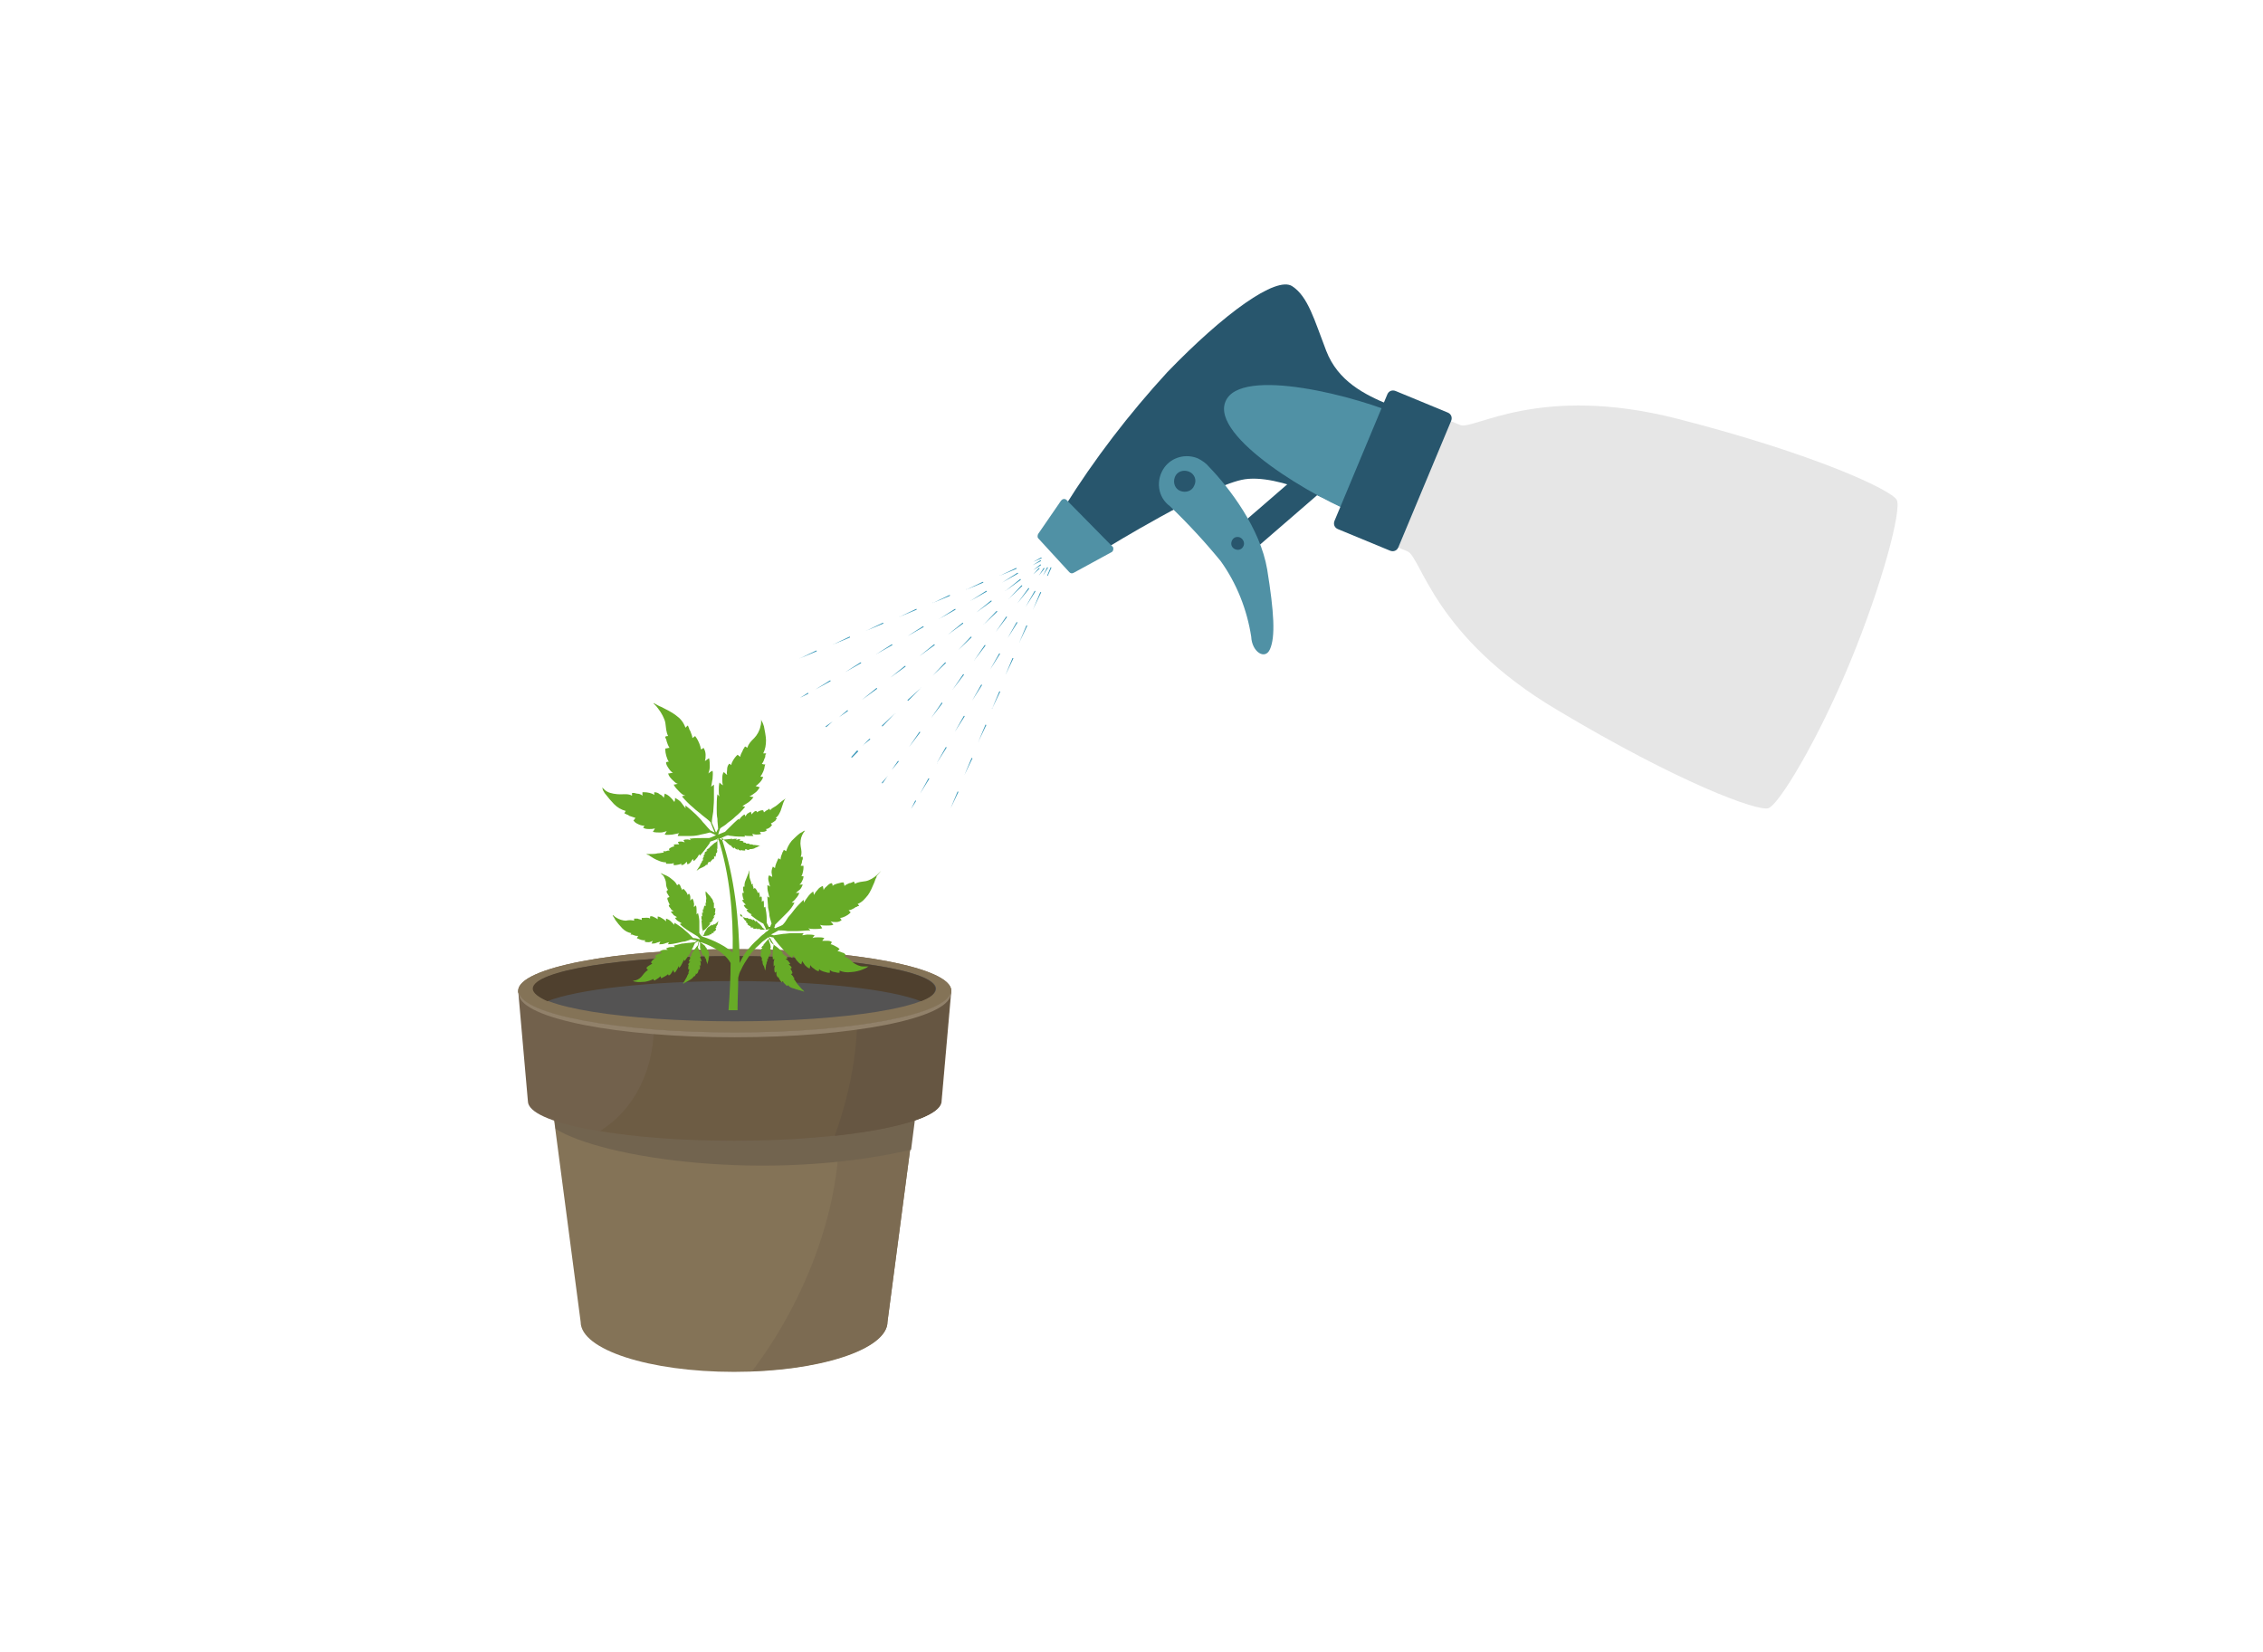 <?xml version="1.0" encoding="utf-8"?>
<!-- Generator: Adobe Illustrator 26.3.1, SVG Export Plug-In . SVG Version: 6.00 Build 0)  -->
<svg version="1.1" id="Laag_1" xmlns="http://www.w3.org/2000/svg" xmlns:xlink="http://www.w3.org/1999/xlink" x="0px" y="0px"
	 viewBox="0 0 326 238" style="enable-background:new 0 0 326 238;" xml:space="preserve">
<style type="text/css">
	.st0{fill:#E4CCCC;fill-opacity:0;}
	.st1{fill:#28566D;}
	.st2{fill:#E6E6E6;}
	.st3{fill:#5091A5;}
	.st4{fill:#C8E080;}
	.st5{fill:#3495B7;}
	.st6{fill:#847357;}
	.st7{fill:#7C6B52;}
	.st8{fill:#72644F;}
	.st9{fill:#72614C;}
	.st10{fill:#6D5C44;}
	.st11{fill:#665642;}
	.st12{fill:#545353;}
	.st13{fill:#4F402E;}
	.st14{fill:#91816A;}
	.st15{fill:#67AB27;}
</style>
<g id="Illustration_WATER_NUTRIENTS" transform="translate(68.647 40.927)">
	<rect id="Rectangle_3010" x="-68.6" y="-40.9" class="st0" width="326" height="238"/>
	<g id="Group_64826">
		<g>
			<g id="Group_64825">
				
					<rect id="Rectangle_3212" x="108.2" y="31" transform="matrix(0.756 -0.654 0.654 0.756 6.458 83.317)" class="st1" width="13.6" height="4"/>
				<path id="Path_58362" class="st1" d="M131.5,17.4c-3.6-1.5-7.4-3.4-9.1-7.8s-2.6-7.8-4.9-9.3s-9.8,3.9-18,12.4
					C94,18.7,89,25.2,84.7,32.1l6.1,5.9c0,0,14-8.6,19.4-9.8s15,4.2,15,4.2L131.5,17.4z"/>
				<path id="Path_58363" class="st2" d="M155.6,61.3c-17.7-10.5-19.5-22-21.5-22.8l-4.3-1.8l7.6-18.2l4.3,1.8
					c1.9,0.8,11.4-6,31.3-0.9s30.9,10.3,31.6,11.7s-2,11.9-6.7,23.3S187.6,75,186.1,75.5S173.3,71.9,155.6,61.3"/>
				<path id="Path_58364" class="st3" d="M107.9,16.9c2.1-5.1,19-0.8,25.8,2.3l-6,14.3C120.7,30.9,105.7,22,107.9,16.9"/>
				<path id="Path_58365" class="st1" d="M132.8,37.9l7.6-18.2c0.2-0.5,0-1-0.5-1.2l-7.5-3.1c-0.5-0.2-1,0-1.2,0.5l-7.6,18.2
					c-0.2,0.5,0,1,0.5,1.2l7.5,3.1C132.1,38.6,132.6,38.4,132.8,37.9"/>
				<path id="Path_58366" class="st3" d="M91.7,37.9L85,31.1c-0.2-0.2-0.5-0.2-0.7,0c0,0,0,0-0.1,0.1L80.9,36
					c-0.1,0.2-0.1,0.5,0,0.6l4.5,4.9c0.2,0.2,0.4,0.2,0.6,0.1l5.5-3C91.7,38.5,91.8,38.2,91.7,37.9C91.8,37.9,91.7,37.9,91.7,37.9"
					/>
				<path id="Path_58367" class="st3" d="M111.6,50.8c-0.6-3.9-2.1-7.7-4.4-10.9c-2.3-2.8-4.7-5.4-7.3-7.9c-1.8-1.3-2.1-3.8-0.8-5.6
					c1.1-1.5,3.1-2,4.8-1.3c0.6,0.3,1.2,0.7,1.6,1.2c3,3.1,7.4,8.9,8.4,14.8c1,6.2,1.2,9.7,0.4,11.5C113.6,54.2,111.7,53,111.6,50.8
					"/>
				<path id="Path_58368" class="st1" d="M102.6,27c-0.8-0.3-1.7,0-2,0.8s0,1.7,0.8,2s1.7,0,2-0.8C103.8,28.2,103.4,27.3,102.6,27"
					/>
				<path id="Path_58369" class="st1" d="M110,36.5c-0.5-0.2-1,0-1.2,0.5s0,1,0.5,1.2s1,0,1.2-0.5S110.4,36.7,110,36.5L110,36.5"/>
				<path id="Path_58370" class="st4" d="M136,19.2L136,19.2L136,19.2"/>
				<path id="Path_58371" class="st5" d="M80.2,41.8C80.2,41.8,80.2,41.7,80.2,41.8C80.2,41.7,80.2,41.7,80.2,41.8l0.8-0.9h0.1
					c0,0,0,0,0,0.1l0,0L80.2,41.8C80.3,41.8,80.3,41.8,80.2,41.8"/>
				<path id="Path_58372" class="st5" d="M64,58.2L64,58.2L62.2,60h-0.1v-0.1L64,58.2C63.9,58.1,64,58.1,64,58.2
					C64,58.1,64,58.2,64,58.2"/>
				<path id="Path_58373" class="st5" d="M73.1,49C73,49,73,48.9,73.1,49C73.1,48.9,73.1,48.9,73.1,49l1.8-1.9H75c0,0,0,0,0,0.1l0,0
					L73.1,49L73.1,49"/>
				<path id="Path_58374" class="st5" d="M55.7,66.4l0.9-0.9h0.1l0,0c0,0,0,0,0,0.1l0,0L55.7,66.4C55.8,66.5,55.7,66.5,55.7,66.4
					L55.7,66.4"/>
				<path id="Path_58375" class="st5" d="M60.3,61.8C60.4,61.8,60.4,61.8,60.3,61.8C60.4,61.9,60.3,61.9,60.3,61.8l-1.8,1.9h-0.1
					v-0.1L60.3,61.8L60.3,61.8"/>
				<path id="Path_58376" class="st5" d="M65.7,56.4C65.7,56.3,65.7,56.3,65.7,56.4C65.7,56.3,65.7,56.3,65.7,56.4l1.8-1.9h0.1
					c0,0,0,0,0,0.1l0,0L65.7,56.4C65.8,56.4,65.8,56.4,65.7,56.4"/>
				<path id="Path_58377" class="st5" d="M76.7,45.3L76.7,45.3C76.7,45.2,76.7,45.2,76.7,45.3l1.8-1.9h0.1c0,0,0,0,0,0.1l0,0
					L76.7,45.3C76.8,45.4,76.7,45.4,76.7,45.3"/>
				<path id="Path_58378" class="st5" d="M69.4,52.7C69.4,52.7,69.4,52.6,69.4,52.7C69.4,52.6,69.4,52.6,69.4,52.7l1.8-1.9h0.1
					c0,0,0,0,0,0.1l0,0L69.4,52.7C69.5,52.7,69.4,52.7,69.4,52.7"/>
				<path id="Path_58379" class="st5" d="M55,67.3L55,67.3l-0.9,0.9H54v-0.1l0.8-0.9C54.9,67.2,54.9,67.2,55,67.3
					C55,67.2,55,67.2,55,67.3"/>
				<path id="Path_58380" class="st5" d="M81,42C80.9,41.9,80.9,41.9,81,42l0.7-1.1h0.1c0,0,0,0,0,0.1l0,0L81,42L81,42L81,42"/>
				<path id="Path_58381" class="st5" d="M68.6,58.4C68.5,58.4,68.5,58.3,68.6,58.4l1.5-2.2h0.1l0,0c0,0,0,0,0,0.1l0,0L68.6,58.4
					L68.6,58.4L68.6,58.4"/>
				<path id="Path_58382" class="st5" d="M65.5,62.5C65.4,62.5,65.4,62.5,65.5,62.5l1.5-2.2h0.1l0,0c0,0,0,0,0,0.1l0,0L65.5,62.5
					C65.5,62.5,65.5,62.6,65.5,62.5L65.5,62.5"/>
				<path id="Path_58383" class="st5" d="M59.8,70C59.8,70,59.8,69.9,59.8,70C59.8,69.9,59.8,69.9,59.8,70l0.9-1.3h0.1
					c0,0,0,0,0,0.1l0,0L59.8,70C59.9,70,59.9,70,59.8,70L59.8,70"/>
				<path id="Path_58384" class="st5" d="M77.9,46C77.9,45.9,77.9,45.9,77.9,46l1.6-2.2h0.1l0,0c0,0,0,0,0,0.1l0,0L77.9,46
					C78,46,78,46,77.9,46C78,46,77.9,46,77.9,46"/>
				<path id="Path_58385" class="st5" d="M62.3,66.7C62.3,66.7,62.3,66.6,62.3,66.7C62.3,66.6,62.3,66.6,62.3,66.7l1.5-2.2h0.1l0,0
					c0,0,0,0,0,0.1l0,0L62.3,66.7C62.4,66.7,62.4,66.7,62.3,66.7L62.3,66.7"/>
				<path id="Path_58386" class="st5" d="M74.8,50.1C74.8,50.1,74.8,50,74.8,50.1l1.5-2.2h0.1l0,0c0,0,0,0,0,0.1l0,0L74.8,50.1
					C74.9,50.1,74.9,50.1,74.8,50.1L74.8,50.1"/>
				<path id="Path_58387" class="st5" d="M71.7,54.2L71.7,54.2l1.5-2.2h0.1l0,0c0,0,0,0,0,0.1l0,0L71.7,54.2
					C71.8,54.3,71.7,54.3,71.7,54.2L71.7,54.2"/>
				<path id="Path_58388" class="st5" d="M59.2,70.9L59.2,70.9l-0.7,1h-0.1v-0.1L59.2,70.9C59.1,70.8,59.2,70.8,59.2,70.9L59.2,70.9
					"/>
				<path id="Path_58389" class="st5" d="M81.6,42L81.6,42l0.6-1.2h0.1c0,0,0,0,0,0.1l0,0L81.6,42C81.7,42,81.6,42,81.6,42L81.6,42"
					/>
				<path id="Path_58390" class="st5" d="M68.9,64.5C68.9,64.5,68.8,64.5,68.9,64.5l1.3-2.3h0.1v0.1l0,0L68.9,64.5
					C69,64.5,68.9,64.5,68.9,64.5L68.9,64.5"/>
				<path id="Path_58391" class="st5" d="M71.4,60C71.4,60,71.4,59.9,71.4,60l1.3-2.3h0.1v0.1l0,0L71.4,60C71.5,60,71.5,60,71.4,60
					L71.4,60"/>
				<path id="Path_58392" class="st5" d="M74,55.5C74,55.5,74,55.4,74,55.5l1.3-2.3h0.1v0.1l0,0L74,55.5C74.1,55.5,74,55.5,74,55.5
					L74,55.5"/>
				<path id="Path_58393" class="st5" d="M79.1,46.5C79.1,46.4,79.1,46.4,79.1,46.5l1.3-2.3h0.1v0.1l0,0L79.1,46.5
					C79.2,46.5,79.1,46.5,79.1,46.5L79.1,46.5"/>
				<path id="Path_58394" class="st5" d="M76.5,51C76.5,51,76.5,50.9,76.5,51l1.3-2.3h0.1v0.1l0,0L76.5,51C76.6,51,76.6,51,76.5,51
					C76.6,51,76.6,51,76.5,51"/>
				<path id="Path_58395" class="st5" d="M66.3,69L66.3,69L66.3,69l1.3-2.3h0.1l0,0v0.1l0,0L66.3,69C66.4,69,66.4,69.1,66.3,69
					L66.3,69"/>
				<path id="Path_58396" class="st5" d="M63.9,73.4C63.8,73.4,63.8,73.4,63.9,73.4l1.2-2.2h0.1v0.1l0,0L63.9,73.4L63.9,73.4
					L63.9,73.4"/>
				<path id="Path_58397" class="st5" d="M62.6,75.6C62.6,75.6,62.6,75.5,62.6,75.6l0.6-1.2h0.1c0,0,0,0,0,0.1l0,0L62.6,75.6
					C62.7,75.6,62.7,75.6,62.6,75.6L62.6,75.6"/>
				<path id="Path_58398" class="st5" d="M82.2,42l0.5-1.2h0.1v0.1l0,0L82.3,42C82.3,42,82.2,42.1,82.2,42C82.2,42,82.1,42,82.2,42
					L82.2,42"/>
				<path id="Path_58399" class="st5" d="M78.2,51.6l1-2.4c0,0,0-0.1,0.1,0c0,0,0.1,0,0,0.1l0,0L78.2,51.6
					C78.3,51.6,78.3,51.7,78.2,51.6L78.2,51.6L78.2,51.6"/>
				<path id="Path_58400" class="st5" d="M80.2,46.8l1-2.4c0,0,0-0.1,0.1,0c0,0,0.1,0,0,0.1l0,0L80.2,46.8
					C80.3,46.8,80.3,46.9,80.2,46.8L80.2,46.8L80.2,46.8"/>
				<path id="Path_58401" class="st5" d="M76.2,56.3l1-2.4c0,0,0-0.1,0.1,0c0,0,0.1,0,0,0.1l0,0L76.2,56.3
					C76.3,56.4,76.3,56.4,76.2,56.3C76.2,56.4,76.2,56.4,76.2,56.3C76.2,56.4,76.2,56.3,76.2,56.3"/>
				<path id="Path_58402" class="st5" d="M68.3,75.5l1-2.4h0.1v0.1l0,0L68.3,75.5C68.4,75.6,68.4,75.6,68.3,75.5
					C68.3,75.6,68.3,75.6,68.3,75.5L68.3,75.5"/>
				<path id="Path_58403" class="st5" d="M70.3,70.7l1-2.4c0,0,0-0.1,0.1,0s0.1,0,0,0.1l0,0L70.3,70.7
					C70.4,70.8,70.4,70.8,70.3,70.7C70.3,70.8,70.3,70.8,70.3,70.7L70.3,70.7"/>
				<path id="Path_58404" class="st5" d="M72.3,65.9l1-2.4c0,0,0-0.1,0.1,0c0,0,0.1,0,0,0.1l0,0L72.3,65.9
					C72.4,66,72.3,66,72.3,65.9C72.3,66,72.3,66,72.3,65.9L72.3,65.9"/>
				<path id="Path_58405" class="st5" d="M74.3,61.1l1-2.4c0,0,0-0.1,0.1,0c0,0,0.1,0,0,0.1l0,0L74.3,61.1
					C74.4,61.2,74.3,61.2,74.3,61.1C74.3,61.2,74.2,61.2,74.3,61.1C74.2,61.2,74.2,61.1,74.3,61.1"/>
				<path id="Path_58406" class="st5" d="M80.2,41.2L80.2,41.2C80.3,41.2,80.3,41.2,80.2,41.2l1.1-0.7v-0.1c0,0,0,0-0.1,0l0,0
					L80.2,41.2C80.1,41.1,80.1,41.1,80.2,41.2"/>
				<path id="Path_58407" class="st5" d="M63.8,53.6L63.8,53.6C63.9,53.6,63.9,53.6,63.8,53.6L66,52v-0.1c0,0,0,0-0.1,0l0,0
					L63.8,53.6C63.8,53.5,63.8,53.6,63.8,53.6"/>
				<path id="Path_58408" class="st5" d="M59.6,56.7C59.7,56.8,59.7,56.8,59.6,56.7C59.7,56.8,59.7,56.8,59.6,56.7l2.2-1.6V55
					c0,0,0,0-0.1,0l0,0L59.6,56.7L59.6,56.7"/>
				<path id="Path_58409" class="st5" d="M52.2,62.4C52.2,62.4,52.3,62.4,52.2,62.4C52.3,62.4,52.3,62.4,52.2,62.4l1.3-0.9v-0.1
					c0,0,0,0-0.1,0l0,0L52.2,62.4C52.2,62.3,52.2,62.4,52.2,62.4"/>
				<path id="Path_58410" class="st5" d="M76.2,44.2L76.2,44.2C76.3,44.2,76.3,44.2,76.2,44.2l2.2-1.6v-0.1c0,0,0,0-0.1,0l0,0
					L76.2,44.2C76.2,44.1,76.1,44.2,76.2,44.2"/>
				<path id="Path_58411" class="st5" d="M55.5,59.9C55.5,59.9,55.6,59.9,55.5,59.9C55.6,59.9,55.6,59.9,55.5,59.9l2.2-1.6v-0.1
					c0,0,0,0-0.1,0l0,0L55.5,59.9C55.5,59.8,55.5,59.9,55.5,59.9"/>
				<path id="Path_58412" class="st5" d="M72,47.3C72.1,47.4,72.1,47.4,72,47.3C72.1,47.3,72.1,47.3,72,47.3l2.2-1.6v-0.1
					c0,0,0,0-0.1,0l0,0L72,47.3L72,47.3"/>
				<path id="Path_58413" class="st5" d="M67.9,50.5C67.9,50.5,68,50.5,67.9,50.5C68,50.5,68,50.5,67.9,50.5l2.2-1.6v-0.1
					c0,0,0,0-0.1,0l0,0L67.9,50.5C67.9,50.4,67.9,50.4,67.9,50.5"/>
				<path id="Path_58414" class="st5" d="M51.3,63L51.3,63l-1,0.7v0.1h0.1l0,0L51.3,63C51.4,63.1,51.4,63.1,51.3,63L51.3,63"/>
				<path id="Path_58415" class="st5" d="M80.1,40.5C80.1,40.6,80.1,40.6,80.1,40.5C80.2,40.6,80.2,40.6,80.1,40.5l1.2-0.6v-0.1l0,0
					h-0.1l0,0L80.1,40.5L80.1,40.5L80.1,40.5"/>
				<path id="Path_58416" class="st5" d="M57.6,53.3C57.7,53.3,57.7,53.4,57.6,53.3C57.7,53.3,57.7,53.3,57.6,53.3l2.3-1.3v-0.1l0,0
					h-0.1l0,0L57.6,53.3C57.6,53.2,57.6,53.3,57.6,53.3L57.6,53.3"/>
				<path id="Path_58417" class="st5" d="M62.1,50.7C62.2,50.8,62.2,50.8,62.1,50.7C62.2,50.8,62.2,50.8,62.1,50.7l2.3-1.3v-0.1l0,0
					h-0.1l0,0L62.1,50.7L62.1,50.7L62.1,50.7"/>
				<path id="Path_58418" class="st5" d="M66.7,48.2L66.7,48.2L66.7,48.2l2.3-1.3v-0.1l0,0h-0.1l0,0L66.7,48.2
					C66.7,48.1,66.6,48.1,66.7,48.2L66.7,48.2"/>
				<path id="Path_58419" class="st5" d="M75.7,43C75.7,43.1,75.7,43.1,75.7,43C75.8,43.1,75.8,43.1,75.7,43l2.3-1.3v-0.1l0,0h-0.1
					l0,0L75.7,43L75.7,43L75.7,43"/>
				<path id="Path_58420" class="st5" d="M71.2,45.6C71.2,45.6,71.2,45.7,71.2,45.6C71.3,45.6,71.3,45.6,71.2,45.6l2.3-1.3v-0.1l0,0
					h-0.1l0,0L71.2,45.6C71.2,45.5,71.1,45.6,71.2,45.6L71.2,45.6"/>
				<path id="Path_58421" class="st5" d="M53.1,55.9C53.1,55.9,53.2,55.9,53.1,55.9C53.2,55.9,53.2,55.9,53.1,55.9l2.3-1.3v-0.1l0,0
					h-0.1l0,0L53.1,55.9C53.1,55.8,53.1,55.8,53.1,55.9L53.1,55.9"/>
				<path id="Path_58422" class="st5" d="M48.8,58.4L48.8,58.4L48.8,58.4l2.2-1.2v-0.1c0,0,0,0-0.1,0l0,0L48.8,58.4
					C48.7,58.3,48.7,58.3,48.8,58.4L48.8,58.4"/>
				<path id="Path_58423" class="st5" d="M46.6,59.6L46.6,59.6C46.7,59.6,46.7,59.6,46.6,59.6l1.2-0.6v-0.1l0,0h-0.1l0,0L46.6,59.6
					C46.6,59.5,46.6,59.6,46.6,59.6L46.6,59.6"/>
				<path id="Path_58424" class="st5" d="M80.2,40l1.2-0.5v-0.1h-0.1L80.2,40C80.1,39.9,80.1,39.9,80.2,40C80.1,40,80.1,40,80.2,40
					L80.2,40"/>
				<path id="Path_58425" class="st5" d="M70.6,44l2.4-1v-0.1h-0.1L70.6,44C70.5,43.8,70.5,43.9,70.6,44C70.5,43.9,70.5,44,70.6,44
					L70.6,44"/>
				<path id="Path_58426" class="st5" d="M75.4,42l2.4-1v-0.1h-0.1L75.4,42C75.3,41.8,75.3,41.9,75.4,42C75.3,42,75.3,42,75.4,42
					L75.4,42"/>
				<path id="Path_58427" class="st5" d="M65.8,45.9l2.4-1v-0.1h-0.1L65.8,45.9C65.7,45.8,65.7,45.9,65.8,45.9
					C65.7,45.9,65.8,46,65.8,45.9L65.8,45.9"/>
				<path id="Path_58428" class="st5" d="M46.6,53.9l2.4-1v-0.1h-0.1L46.6,53.9C46.5,53.8,46.5,53.9,46.6,53.9L46.6,53.9L46.6,53.9"
					/>
				<path id="Path_58429" class="st5" d="M51.4,51.9l2.4-1v-0.1h-0.1l0,0L51.4,51.9C51.3,51.8,51.3,51.9,51.4,51.9L51.4,51.9"/>
				<path id="Path_58430" class="st5" d="M56.2,49.9l2.4-1v-0.1h-0.1L56.2,49.9C56.1,49.8,56.1,49.9,56.2,49.9
					C56.1,49.9,56.2,49.9,56.2,49.9L56.2,49.9"/>
				<path id="Path_58431" class="st5" d="M61,47.9l2.4-1v-0.1h-0.1L61,47.9C60.9,47.8,60.9,47.9,61,47.9C60.9,47.9,61,48,61,47.9
					L61,47.9"/>
			</g>
		</g>
	</g>
	<g>
		<g>
			<path class="st6" d="M9.7,109.2l5.3,40.3c0,4,9.9,7.2,22.1,7.2s22.1-3.2,22.1-7.2l5.3-40.3H9.7z"/>
			<path class="st7" d="M50.8,109.2c0.8,3.6,1.2,7.2,1.4,10.9c0.6,12.4-4.7,26.2-12.5,36.5c11-0.4,19.5-3.5,19.5-7.1l5.3-40.3H50.8z
				"/>
			<path class="st8" d="M11.4,121.7c6.7,4.2,30.4,7.8,51.2,3l2-15.6H9.7L11.4,121.7z"/>
			<path class="st6" d="M64.6,117.9c0,2.4-12.3,4.4-27.4,4.4s-27.4-2-27.4-4.4s12.3-4.4,27.4-4.4S64.6,115.4,64.6,117.9z"/>
			<path class="st9" d="M6,101.8l1.4,15.9c0,3.2,13.3,5.7,29.8,5.7c16.4,0,29.8-2.6,29.8-5.7l1.4-15.9H6z"/>
			<path class="st10" d="M24.9,101.8c1.9,7.4-0.4,16-7.1,20.2c5.2,0.9,12,1.4,19.3,1.4c16.4,0,29.8-2.6,29.8-5.7l1.4-15.9H24.9z"/>
			<path class="st11" d="M54.7,101.8c0,0.6,0.1,1.1,0.1,1.7c0.3,6.2-0.9,12.8-3.2,19.2c9.1-1,15.3-2.8,15.3-5l1.4-15.9
				C68.3,101.8,54.7,101.8,54.7,101.8z"/>
			<ellipse class="st6" cx="37.2" cy="101.8" rx="31.2" ry="6"/>
			<ellipse class="st6" cx="37.2" cy="101.8" rx="31.2" ry="6"/>
			<ellipse class="st12" cx="37.2" cy="101.5" rx="29" ry="4.7"/>
			<path class="st13" d="M10.2,103.3c4.3-1.7,14.7-2.9,26.9-2.9s22.6,1.2,26.9,2.9c1.4-0.5,2.1-1.1,2.1-1.8c0-2.6-13-4.7-29-4.7
				s-29,2.1-29,4.7C8.1,102.1,8.9,102.7,10.2,103.3z"/>
			<path class="st14" d="M37.2,107.8c-16.9,0-30.7-2.6-31.1-5.8v0.1v0.3c0.5,3.4,14.2,6.1,31.1,6.1s30.6-2.7,31.1-6.1v-0.3V102
				C67.8,105.2,54.1,107.8,37.2,107.8z"/>
		</g>
		<path class="st15" d="M58.2,84.6c-0.1,0.1-0.3,0.3-0.5,0.5c-0.4,0.4-1.1,0.8-1.6,0.9c-0.6,0.1-1.1,0.1-1.6,0.4
			c0-0.1-0.1-0.2-0.1-0.3h-0.1c-0.1,0-0.1,0-0.2,0.1c-0.1,0-0.2,0.1-0.4,0.1c-0.2,0.1-0.5,0.2-0.7,0.4c0-0.2-0.1-0.3-0.1-0.5
			c-0.2,0,0,0-0.3,0c-0.3,0.1-1.1,0.2-1.3,0.5c0-0.1,0-0.2-0.1-0.4c-0.3,0-0.5,0.2-0.7,0.4c-0.2,0.2-0.4,0.3-0.5,0.6
			c0-0.2-0.1-0.4-0.1-0.6c-0.3,0.1-0.6,0.3-0.8,0.6c-0.2,0.2-0.4,0.5-0.5,0.7c0-0.2-0.1-0.4-0.1-0.5c-0.3,0.2-0.6,0.5-0.8,0.8
			s-0.4,0.5-0.5,0.8c0-0.1-0.1-0.3-0.1-0.4c-0.4,0.4-1,1-1.3,1.4s-0.7,0.9-0.9,1.1c-0.3,0.5-0.5,0.8-0.8,1.1
			c-0.3,0.2-0.7,0.3-1.1,0.5l-0.1-0.1c0-0.1,0.1-0.2,0.1-0.3v-0.1c0.3-0.3,0.5-0.5,0.9-0.9c0.2-0.2,0.6-0.6,0.9-0.9
			c0.3-0.3,0.8-0.9,1-1.4c-0.1,0-0.3,0-0.4,0c0.2-0.2,0.4-0.3,0.6-0.6c0.2-0.2,0.4-0.5,0.5-0.8c-0.2,0-0.3,0-0.5,0
			c0.2-0.2,0.4-0.3,0.6-0.5c0.2-0.2,0.3-0.5,0.4-0.7c-0.2,0-0.4,0-0.5,0c0.2-0.1,0.3-0.3,0.4-0.5c0.1-0.2,0.2-0.4,0.2-0.7
			c-0.1,0-0.2,0-0.3,0c0.2-0.3,0.3-1,0.3-1.2s0-0.1,0-0.3c-0.1,0-0.3,0-0.4,0c0.1-0.2,0.2-0.5,0.2-0.7c0-0.1,0.1-0.2,0.1-0.3
			c0-0.1,0-0.1,0-0.2v-0.1c-0.1,0-0.2,0-0.3,0c0.2-0.5,0.1-0.9,0-1.5c-0.1-0.5,0-1.2,0.2-1.6c0.1-0.2,0.2-0.4,0.3-0.5
			s0.1-0.2,0.1-0.2s-0.1,0.1-0.2,0.1c-0.1,0.1-0.3,0.2-0.5,0.3c-0.4,0.3-0.9,0.8-1.2,1.1c-0.4,0.5-0.6,0.9-0.8,1.5
			c-0.1-0.1-0.2-0.1-0.3-0.2c0,0,0,0-0.1,0.1c0,0.1,0,0.1-0.1,0.2c0,0.1-0.1,0.2-0.1,0.3c-0.1,0.2-0.2,0.5-0.2,0.8
			c-0.1-0.1-0.2-0.1-0.3-0.2c-0.1,0.2,0,0-0.1,0.2S43,83.8,43,84.1c-0.1,0-0.2-0.1-0.3-0.2c-0.1,0.2-0.2,0.5-0.2,0.8
			c0,0.2,0.1,0.5,0.1,0.7c-0.2-0.1-0.3-0.2-0.5-0.2c-0.1,0.3-0.1,0.6,0,0.9s0.1,0.5,0.2,0.7c-0.1-0.1-0.3-0.2-0.4-0.2
			c0,0.3,0,0.7,0.1,1s0.1,0.5,0.2,0.8c-0.1-0.1-0.2-0.1-0.3-0.2c0,0.5,0.1,1.2,0.1,1.6c0.1,0.4,0.2,0.9,0.2,1.2
			c0.1,0.5,0.2,0.7,0.3,1.1c0,0.1-0.1,0.2-0.1,0.2c0,0.1-0.1,0.2-0.1,0.3c-0.1,0-0.1,0-0.2,0c-0.1-0.2-0.2-0.4-0.3-0.6
			c0-0.3,0-0.4,0-0.7c0-0.4-0.1-1.1-0.2-1.6c-0.1,0-0.1,0.1-0.2,0.1c0-0.2,0-0.3,0-0.5s0-0.4-0.1-0.5c-0.1,0.1-0.1,0.1-0.2,0.2
			c0-0.1,0-0.3,0-0.4c0-0.2,0-0.3-0.1-0.4c-0.1,0.1-0.2,0.1-0.2,0.2c0-0.1,0-0.2,0-0.4c0-0.1-0.1-0.3-0.1-0.4
			c-0.1,0-0.1,0.1-0.2,0.1c0-0.2-0.2-0.5-0.3-0.6s0,0-0.1-0.1c-0.1,0-0.1,0.1-0.2,0.1c0-0.1,0-0.3-0.1-0.4c0-0.1,0-0.1,0-0.2
			c0,0,0,0,0-0.1l0,0c-0.1,0-0.1,0-0.2,0.1c0-0.3-0.1-0.5-0.2-0.8c-0.1-0.2-0.1-0.7-0.1-1c0-0.1,0-0.3,0-0.3c0-0.1,0-0.1,0-0.1v0.1
			c0,0.1-0.1,0.2-0.1,0.4c-0.1,0.3-0.3,0.7-0.4,1c-0.2,0.4-0.2,0.7-0.2,1c-0.1,0-0.1,0-0.2,0c0,0,0,0,0,0.1V87c0,0.1,0,0.2,0,0.2
			c0,0.2,0.1,0.3,0.1,0.5c-0.1,0-0.2,0-0.2,0c0,0.1,0,0,0,0.2s0.1,0.6,0.2,0.8c-0.1,0-0.1,0-0.2,0c0,0.2,0.1,0.3,0.2,0.4
			c0.1,0.1,0.2,0.2,0.3,0.3c-0.1,0-0.2,0-0.3,0.1c0.1,0.2,0.2,0.3,0.3,0.4s0.3,0.2,0.4,0.2c-0.1,0-0.2,0-0.3,0.1
			c0.1,0.2,0.3,0.3,0.4,0.4c0.2,0.1,0.3,0.2,0.4,0.2c-0.1,0-0.1,0-0.2,0.1c0.4,0.3,1,0.8,1.4,1c0.2,0.1,0.3,0.2,0.4,0.2
			c0.1,0.2,0.3,0.6,0.4,0.8c0,0,0,0-0.1,0.1l0,0l0,0c-0.1,0-0.1-0.1-0.2-0.1c0-0.1-0.1-0.1-0.2-0.2c-0.1-0.2-0.4-0.5-0.6-0.7v0.1
			c-0.1-0.2-0.2-0.3-0.4-0.4c0,0.1,0,0.1,0,0.2c-0.1-0.2-0.2-0.3-0.4-0.4c0,0.1,0,0.1,0,0.2c0-0.1-0.1-0.1-0.2-0.2
			c-0.1,0-0.1-0.1-0.2-0.1v0.1c-0.1-0.1-0.3-0.1-0.4-0.2c-0.1,0,0,0-0.1,0v0.1c0-0.1-0.1-0.1-0.2-0.1l-0.1-0.1l0,0v0.1
			c-0.1-0.1-0.3-0.2-0.4-0.2c-0.1,0-0.1,0-0.2-0.1l0-0.3l0,0l0,0l0,0l0,0c0,0,0.1,0.1,0.2,0.2c0.1,0.1,0.2,0.4,0.3,0.5
			c0.1,0.2,0.2,0.3,0.4,0.4c0,0,0,0-0.1,0.1l0,0l0.1,0.1c0.1,0,0.1,0.1,0.2,0.1L39,92.2c0,0,0,0,0.1,0.1s0.3,0.2,0.4,0.2
			c0,0,0,0.1-0.1,0.1c0.1,0.1,0.3,0.1,0.5,0.1l-0.1,0.1c0.2,0.1,0.4,0.1,0.6,0l-0.1,0.1c0.2,0,0.4,0,0.6,0L40.8,93
			c0.3,0,0.7,0,0.9,0s0.3,0,0.4-0.1h0.1c-0.1,0.1-0.2,0.2-0.3,0.3c-0.2,0.1-0.3,0.2-0.5,0.4c-0.3,0.2-0.6,0.5-0.9,0.8
			c-0.6,0.5-1.1,1.1-1.6,1.7c-0.4,0.5-0.7,1.1-1,1.7c0-0.1,0-0.3,0-0.4c-0.1-5.9-0.7-11.9-2.6-17.6c0.1,0,0.2,0.1,0.2,0.1
			c0.1,0.1,0.1,0.2,0.3,0.3c0.2,0.2,0.5,0.5,0.8,0.7v-0.1c0.1,0.2,0.3,0.4,0.5,0.5c0-0.1,0-0.1,0-0.2c0.1,0.2,0.3,0.3,0.5,0.4
			c0-0.1,0-0.1,0-0.2c0.1,0.2,0.3,0.3,0.5,0.3v-0.1c0.1,0.1,0.4,0.1,0.5,0.1s0,0,0.1,0c0-0.1,0-0.1,0-0.2c0.1,0,0.2,0,0.3,0.1
			c0.1,0,0.2,0,0.2,0c0.1,0,0,0,0.1,0v-0.1c0.2,0,0.4,0,0.7-0.1c0.1-0.1,0.5-0.2,0.6-0.3c0.1-0.1,0.3-0.1,0.3-0.1l0,0l0,0l0,0l0,0
			l-0.8-0.1c-0.1,0-0.1,0-0.2,0c-0.2-0.1-0.3-0.1-0.6-0.1v-0.1l0,0c0,0-0.1,0-0.2,0c-0.1,0-0.2,0-0.3,0c0,0,0-0.1,0.1-0.1
			c-0.1,0,0,0-0.1,0s-0.3-0.1-0.4-0.1c0,0,0-0.1,0.1-0.1c-0.1,0-0.2-0.1-0.3-0.1s-0.2,0-0.3,0c0-0.1,0.1-0.1,0.1-0.2
			c-0.2-0.1-0.4,0-0.6,0.1c0-0.1,0.1-0.1,0.1-0.2c-0.2,0-0.5,0-0.7,0.1l0.1-0.1c-0.3,0-0.8,0.1-1.1,0.1c-0.2,0-0.3,0.1-0.4,0.1
			C35.3,80,35.1,80,35,79.9l0,0c0.3-0.1,0.8-0.4,1.2-0.5c0.1,0,0.3,0.1,0.6,0.1c0.5,0.1,1.4,0.1,1.9,0.1c0-0.1-0.1-0.1-0.1-0.2
			c0.2,0.1,0.4,0.1,0.6,0.1c0.2,0,0.5,0,0.7,0c-0.1-0.1-0.1-0.2-0.2-0.3c0.2,0,0.3,0.1,0.6,0.1c0.2,0,0.5,0,0.7-0.1
			c-0.1-0.1-0.1-0.2-0.2-0.3c0.2,0,0.3,0,0.5,0s0.4-0.1,0.5-0.2c0-0.1-0.1-0.1-0.1-0.2c0.3,0,0.7-0.3,0.8-0.5c0.1-0.1,0,0,0.1-0.1
			c-0.1,0-0.1-0.1-0.2-0.2c0.2-0.1,0.4-0.2,0.5-0.3c0.1-0.1,0.2-0.1,0.2-0.2s0.1-0.1,0.1-0.1s0,0,0.1-0.1c-0.1,0-0.1-0.1-0.2-0.1
			c0.4-0.3,0.5-0.6,0.7-1c0.1-0.3,0.3-0.9,0.4-1.2c0.1-0.2,0.1-0.3,0.2-0.4c0-0.1,0.1-0.1,0.1-0.2c0,0,0,0-0.1,0.1s-0.2,0.1-0.3,0.2
			c-0.3,0.2-0.7,0.6-1,0.8c-0.3,0.2-0.6,0.3-0.8,0.6c0-0.1-0.1-0.1-0.1-0.2c0,0,0,0-0.1,0c0,0,0,0-0.1,0.1c0,0-0.1,0.1-0.2,0.1
			c-0.1,0.1-0.3,0.2-0.4,0.3c0-0.1-0.1-0.2-0.1-0.3c-0.1,0,0,0-0.2,0s-0.6,0.2-0.7,0.3c0-0.1,0-0.1-0.1-0.2c-0.2,0-0.3,0.1-0.4,0.2
			c-0.1,0.1-0.2,0.2-0.3,0.3c0-0.1,0-0.2-0.1-0.4c-0.2,0.1-0.3,0.2-0.5,0.3c-0.1,0.1-0.2,0.3-0.3,0.4c0-0.1,0-0.2-0.1-0.3
			c-0.2,0.1-0.4,0.3-0.5,0.4s-0.2,0.3-0.3,0.4c0-0.1,0-0.2,0-0.2c-0.4,0.3-1.1,1-1.4,1.3s-0.4,0.4-0.6,0.6c-0.3,0.1-0.7,0.3-1,0.4
			c0.1-0.2,0.1-0.4,0.2-0.6c0-0.1,0.1-0.2,0.1-0.3c0.4-0.3,0.7-0.4,1.1-0.8c0.3-0.2,0.7-0.5,1.1-0.9c0.4-0.3,1-0.9,1.4-1.4
			c-0.1,0-0.3-0.1-0.4-0.1c0.3-0.2,0.5-0.3,0.8-0.5s0.6-0.5,0.8-0.8c-0.2,0-0.4-0.1-0.6-0.1c0.3-0.1,0.5-0.3,0.8-0.5
			s0.5-0.5,0.7-0.8c-0.2-0.1-0.4-0.1-0.6-0.2c0.2-0.1,0.4-0.3,0.6-0.5c0.2-0.2,0.4-0.5,0.5-0.8c-0.1,0-0.3,0-0.4-0.1
			c0.3-0.3,0.6-1.1,0.6-1.4c0.1-0.3,0-0.1,0.1-0.3c-0.2,0-0.3,0-0.5-0.1c0.2-0.2,0.3-0.5,0.4-0.8c0.1-0.1,0.1-0.3,0.1-0.4
			s0-0.1,0.1-0.2c0-0.1,0-0.1,0-0.1c-0.1,0-0.2,0-0.4,0c0.3-0.6,0.4-1.2,0.4-1.9c0-0.5-0.2-1.5-0.3-2c-0.1-0.3-0.2-0.6-0.3-0.7
			C41,62.8,41,62.7,41,62.7s0,0.1,0,0.3c0,0.1,0,0.4-0.1,0.7c-0.1,0.6-0.5,1.3-0.9,1.7c-0.5,0.5-0.8,0.8-1,1.4
			c-0.1-0.1-0.2-0.1-0.3-0.2l-0.1,0.1c0,0.1,0,0.1-0.1,0.2s-0.1,0.2-0.2,0.4c-0.1,0.2-0.3,0.5-0.3,0.8c-0.1-0.1-0.3-0.2-0.4-0.3
			c-0.1,0.1,0,0-0.2,0.2s-0.7,0.9-0.7,1.3c-0.1-0.1-0.2-0.2-0.3-0.2c-0.2,0.2-0.3,0.5-0.3,0.8s-0.1,0.5,0,0.8
			c-0.2-0.1-0.3-0.3-0.5-0.4c-0.2,0.3-0.2,0.7-0.2,1s0,0.6,0.1,0.9c-0.2-0.1-0.3-0.2-0.5-0.4c-0.1,0.4-0.1,0.8-0.1,1.1
			c0,0.4,0,0.6,0.1,0.9c-0.1-0.1-0.2-0.2-0.3-0.3c-0.1,0.6-0.1,1.4-0.1,2c0,0.5,0,1.1,0.1,1.5c0,0.6,0.1,1,0.1,1.5
			c0,0,0,0.1-0.1,0.1c0,0.1-0.1,0.3-0.2,0.4c-0.2-0.5-0.4-1-0.6-1.4c0-0.5,0.1-0.9,0.2-1.6c0-0.4,0.1-1.1,0.1-1.7s0-1.6,0-2.2
			c-0.1,0.1-0.3,0.2-0.4,0.3c0.1-0.4,0.1-0.7,0.2-1.1c0-0.4,0.1-0.8,0-1.2c-0.2,0.1-0.4,0.2-0.6,0.4c0.1-0.3,0.2-0.6,0.2-1
			s0-0.8-0.1-1.2c-0.2,0.1-0.4,0.3-0.6,0.4c0.1-0.3,0.1-0.6,0.1-0.9s-0.1-0.7-0.3-1c-0.1,0.1-0.2,0.2-0.4,0.2c0-0.5-0.4-1.3-0.6-1.6
			c-0.2-0.3-0.1-0.1-0.2-0.3c-0.1,0.1-0.3,0.2-0.4,0.3c0-0.3-0.2-0.7-0.3-1c-0.1-0.2-0.2-0.3-0.2-0.5c-0.1-0.1-0.1-0.1-0.1-0.2
			c0-0.1-0.1-0.1-0.1-0.1c-0.1,0.1-0.2,0.2-0.3,0.3c-0.3-0.8-0.7-1.3-1.4-1.8c-0.5-0.4-1.5-0.9-2.1-1.2c-0.3-0.1-0.6-0.3-0.8-0.4
			c-0.2-0.1-0.3-0.2-0.3-0.1c0,0,0.1,0.1,0.2,0.2c0.1,0.1,0.3,0.3,0.5,0.6c0.4,0.5,0.9,1.4,1,2c0.1,0.7,0.1,1.3,0.4,1.9
			c-0.1,0-0.3,0-0.4,0.1c0,0.1,0,0.1,0,0.1c0,0.1,0,0.1,0.1,0.2c0,0.1,0.1,0.3,0.1,0.4c0.1,0.3,0.2,0.6,0.4,0.9
			c-0.2,0-0.4,0.1-0.6,0.1c0,0.2,0,0,0,0.3s0.2,1.2,0.5,1.6c-0.1,0-0.3,0-0.4,0.1c0,0.3,0.2,0.6,0.4,0.9c0.2,0.3,0.4,0.5,0.6,0.6
			c-0.2,0-0.5,0.1-0.7,0.1c0.1,0.4,0.4,0.7,0.6,0.9c0.3,0.3,0.5,0.5,0.8,0.6c-0.2,0-0.4,0.1-0.6,0.1c0.2,0.4,0.5,0.7,0.8,1
			s0.5,0.5,0.9,0.6c-0.2,0-0.3,0-0.5,0.1c0.4,0.5,1.1,1.2,1.6,1.6c0.4,0.4,1,0.8,1.3,1.1c0.5,0.4,0.8,0.6,1.2,1
			c0.2,0.5,0.4,1,0.6,1.5c-0.2-0.1-0.4-0.2-0.6-0.3c0,0-0.1,0-0.1-0.1c-0.4-0.4-0.6-0.7-1-1.1c-0.2-0.3-0.6-0.7-1-1.1
			c-0.4-0.4-1-0.9-1.5-1.3c0,0.1,0,0.3,0,0.4c-0.2-0.3-0.4-0.5-0.6-0.8s-0.6-0.5-0.9-0.7c0,0.2,0,0.4-0.1,0.6
			c-0.2-0.3-0.4-0.5-0.6-0.7s-0.5-0.4-0.8-0.5c0,0.2-0.1,0.4-0.1,0.6c-0.2-0.2-0.3-0.4-0.6-0.5c-0.2-0.2-0.5-0.3-0.8-0.3
			c0,0.1,0,0.3,0,0.4c-0.3-0.3-1.1-0.4-1.4-0.4s-0.1,0-0.3,0c0,0.2,0,0.3,0,0.5c-0.2-0.2-0.5-0.3-0.8-0.3c-0.1,0-0.3-0.1-0.4-0.1
			s-0.1,0-0.2,0h-0.1c0,0.1,0,0.2,0,0.4c-0.5-0.3-1.1-0.2-1.7-0.2c-0.5,0-1.4-0.1-1.9-0.4c-0.2-0.1-0.4-0.3-0.5-0.4
			s-0.2-0.2-0.2-0.1c0,0,0.1,0.1,0.1,0.3c0.1,0.1,0.2,0.4,0.4,0.6c0.3,0.4,0.9,1.1,1.2,1.4c0.5,0.5,1,0.8,1.7,1
			c-0.1,0.1-0.1,0.2-0.2,0.3c0,0,0,0,0.1,0.1c0.1,0,0.1,0,0.2,0.1c0.1,0,0.3,0.1,0.4,0.2c0.3,0.1,0.6,0.2,0.9,0.3
			c-0.1,0.1-0.2,0.3-0.3,0.4c0.2,0.1,0,0,0.2,0.2s1,0.6,1.4,0.5c-0.1,0.1-0.1,0.2-0.2,0.3c0.3,0.2,0.6,0.2,0.9,0.2s0.5,0,0.8-0.1
			c-0.1,0.2-0.2,0.4-0.3,0.5c0.3,0.1,0.7,0.1,1.1,0.1c0.3,0,0.6-0.1,0.9-0.2c-0.1,0.2-0.2,0.3-0.3,0.5c0.4,0.1,0.8,0,1.1,0
			c0.4-0.1,0.6-0.1,1-0.2c-0.1,0.1-0.2,0.2-0.2,0.4c0.6,0,1.4,0,1.9,0s1.1-0.1,1.4-0.2c0.6-0.1,0.9-0.2,1.3-0.3
			c0.1,0,0.2,0.1,0.3,0.1c0.2,0.1,0.4,0.2,0.6,0.3c-0.3,0.1-0.6,0.3-1,0.4c-0.3,0-0.4,0-0.9,0s-1.3,0-1.9,0.1c0,0.1,0.1,0.1,0.2,0.2
			c-0.2,0-0.3-0.1-0.5-0.1s-0.4,0-0.6,0.1c0.1,0.1,0.1,0.2,0.2,0.3c-0.2,0-0.3-0.1-0.5-0.1s-0.4,0-0.5,0.1c0.1,0.1,0.1,0.2,0.2,0.3
			c-0.1,0-0.3,0-0.4,0s-0.3,0-0.4,0.1c0,0.1,0.1,0.1,0.1,0.2c-0.2,0-0.6,0.2-0.7,0.3c-0.1,0.1,0,0-0.1,0.1c0.1,0.1,0.1,0.2,0.1,0.2
			c-0.2,0-0.3,0-0.5,0.1c-0.1,0-0.2,0-0.2,0c-0.1,0-0.1,0-0.1,0s0,0-0.1,0c0,0.1,0,0.1,0.1,0.2c-0.3,0-0.6,0.1-0.9,0.1
			c-0.3,0.1-0.9,0.1-1.2,0.1c-0.2,0-0.3,0-0.4,0s-0.2,0-0.1,0c0,0,0.1,0,0.2,0.1c0.1,0,0.3,0.1,0.4,0.2c0.3,0.2,0.8,0.5,1.1,0.6
			c0.4,0.2,0.8,0.3,1.2,0.3c0,0.1,0,0.1,0,0.2c0,0,0,0,0.1,0h0.1c0.1,0,0.2,0,0.3,0c0.2,0,0.4,0,0.6-0.1c0,0.1,0,0.2,0,0.3
			c0.1,0,0,0,0.2,0s0.7-0.1,0.9-0.2c0,0.1,0,0.1,0,0.2c0.2,0,0.4-0.1,0.5-0.2s0.2-0.2,0.3-0.3c0,0.1,0,0.2,0.1,0.4
			c0.2-0.1,0.4-0.2,0.5-0.4c0.1-0.2,0.2-0.3,0.3-0.4c0,0.1,0,0.2,0.1,0.3c0.2-0.1,0.3-0.3,0.5-0.5c0.1-0.2,0.2-0.3,0.3-0.5
			c0,0.1,0,0.2,0.1,0.2c0.4-0.4,0.9-1.1,1.2-1.5c0.2-0.2,0.2-0.4,0.3-0.5c0.4-0.1,0.8-0.3,1.1-0.4c0,0,0,0,0,0.1s-0.1,0.2-0.2,0.3
			c-0.1,0.1-0.1,0.1-0.3,0.2c-0.2,0.2-0.6,0.5-0.8,0.7h0.1c-0.2,0.1-0.4,0.2-0.5,0.4c0.1,0,0.1,0,0.2,0c-0.2,0.1-0.4,0.2-0.5,0.4
			c0.1,0,0.1,0,0.2,0c-0.1,0-0.1,0.1-0.2,0.2c-0.1,0.1-0.1,0.1-0.1,0.2h0.1c-0.1,0.1-0.2,0.3-0.2,0.4s0,0,0,0.1c0.1,0,0.1,0,0.1,0
			c-0.1,0-0.1,0.2-0.2,0.2c0,0.1-0.1,0.1-0.1,0.1l0,0h0.1c-0.1,0.1-0.2,0.3-0.3,0.5c0,0.1-0.1,0.2-0.1,0.2l-0.4,0.6l0,0l0,0l0,0l0,0
			c0,0,0.2-0.1,0.3-0.2c0.1-0.1,0.4-0.2,0.6-0.3c0.2-0.1,0.4-0.2,0.5-0.4c0,0,0,0.1,0.1,0.1l0,0c0,0,0.1-0.1,0.1-0.2
			s0.1-0.2,0.2-0.3l0.1,0.1c0.1,0,0,0,0.1-0.1c0.1-0.1,0.3-0.3,0.3-0.4l0.1,0.1c0.1-0.1,0.2-0.3,0.1-0.5c0.1,0,0.1,0.1,0.2,0.1
			c0.1-0.2,0.1-0.4,0.1-0.6l0.1,0.1c0.1-0.2,0.1-0.5,0-0.7l0.1,0.1c0-0.3,0-0.8,0-1.1c0-0.2,0-0.3,0-0.4c0,0,0-0.1,0.1-0.1
			c1.7,5.3,2.2,11,2.1,16.5C35.5,95,33,94.1,32.5,94l0.1-0.1c0.1,0,0.1,0,0.3,0s0.5-0.1,0.7-0.1c0,0,0,0-0.1-0.1
			c0.1,0,0.3,0,0.4-0.1l-0.1-0.1c0.1,0,0.3,0,0.4-0.1l-0.1-0.1c0.1,0,0.2-0.1,0.3-0.1c0,0,0,0-0.1,0c0.1,0,0.2-0.2,0.2-0.2
			c0-0.1,0,0,0-0.1c0,0-0.1,0-0.1-0.1c0.1,0,0.1-0.1,0.1-0.1l0.1-0.1l0,0c0,0,0,0-0.1,0c0.1-0.1,0.1-0.2,0.2-0.3
			c0-0.1,0.1-0.3,0.1-0.4s0.1-0.2,0.1-0.2l0,0l0,0l0,0l0,0L34.6,92l-0.1,0.1c-0.1,0.1-0.2,0.1-0.3,0.2c0,0,0,0,0-0.1l0,0
			c0,0-0.1,0-0.1,0.1L34,92.4v-0.1c0,0,0,0-0.1,0c0,0-0.2,0.1-0.2,0.2c0,0,0,0,0-0.1c-0.1,0-0.1,0.1-0.1,0.1l-0.1,0.1v-0.1
			c-0.1,0.1-0.2,0.2-0.2,0.3v-0.1c-0.1,0.1-0.2,0.2-0.2,0.4V93c-0.1,0.2-0.3,0.4-0.3,0.6c0,0.1-0.1,0.1-0.1,0.2
			c-0.1,0.1-0.2,0.1-0.3,0.2c0-0.2,0.1-0.5,0.2-0.8c0.1-0.1,0.1-0.1,0.3-0.2c0.2-0.2,0.6-0.6,0.8-0.9c0,0-0.1,0-0.2,0
			c0.1-0.1,0.2-0.1,0.3-0.2c0.1-0.1,0.2-0.2,0.3-0.3c-0.1,0-0.1,0-0.2,0c0.1-0.1,0.2-0.1,0.2-0.2c0.1-0.1,0.1-0.2,0.2-0.3
			c-0.1,0-0.2,0-0.2,0c0.1-0.1,0.1-0.1,0.2-0.2c0.1-0.1,0.1-0.2,0.1-0.3h-0.1c0.1-0.1,0.1-0.5,0.1-0.6s0,0,0-0.1c-0.1,0-0.1,0-0.2,0
			c0-0.1,0-0.2,0-0.4c0-0.1,0-0.1,0-0.2v-0.1c0,0,0,0,0-0.1h-0.1c0-0.3-0.1-0.5-0.3-0.7c-0.1-0.2-0.4-0.5-0.5-0.6
			c-0.1-0.1-0.1-0.2-0.2-0.2c0-0.1,0-0.1-0.1-0.1c0,0,0,0,0,0.1s0,0.1,0,0.2c0,0.2,0.1,0.5,0.1,0.7s-0.1,0.4,0,0.6H33l0,0
			c0,0,0,0,0,0.1v0.1c0,0.1,0,0.2,0,0.3c-0.1,0-0.1,0-0.2-0.1c0,0.1,0,0,0,0.1s-0.1,0.3-0.1,0.5c0,0-0.1,0-0.1-0.1
			c0,0.1,0,0.2,0,0.3c0,0.1,0,0.2,0.1,0.3c-0.1,0-0.1-0.1-0.2-0.1c0,0.1,0,0.2,0,0.3c0,0.1,0,0.2,0.1,0.3c-0.1,0-0.1-0.1-0.2-0.1
			c0,0.1,0,0.3,0,0.4s0.1,0.2,0.1,0.3l-0.1-0.1c0,0.3,0.1,0.9,0.1,1.2c0.1,0.3,0.1,0.3,0.1,0.5c-0.1,0.2-0.1,0.4-0.2,0.6
			c-0.1-0.1-0.2-0.2-0.2-0.3l-0.1-0.1c0-0.3,0-0.5,0-0.8c0-0.2,0-0.6,0-0.9s-0.1-0.9-0.2-1.2c-0.1,0.1-0.1,0.1-0.2,0.2
			c0-0.2,0-0.4,0-0.6s0-0.5-0.1-0.7c-0.1,0.1-0.2,0.2-0.3,0.2c0-0.2,0.1-0.4,0-0.6c0-0.2-0.1-0.4-0.2-0.6c-0.1,0.1-0.2,0.2-0.3,0.3
			c0-0.2,0-0.3,0-0.5s-0.1-0.4-0.2-0.5c-0.1,0.1-0.1,0.1-0.2,0.2c0-0.3-0.4-0.7-0.5-0.8s0,0-0.1-0.1c-0.1,0.1-0.1,0.1-0.2,0.2
			c0-0.2-0.2-0.4-0.2-0.5s-0.1-0.2-0.1-0.2c0-0.1,0-0.1-0.1-0.1c0,0,0,0-0.1-0.1c0,0.1-0.1,0.1-0.2,0.2c-0.2-0.4-0.4-0.6-0.8-0.9
			c-0.2-0.2-0.7-0.5-1-0.6c-0.2-0.1-0.3-0.1-0.4-0.2c-0.1,0-0.2-0.1-0.2-0.1s0.1,0,0.1,0.1s0.2,0.2,0.3,0.3c0.2,0.3,0.4,0.8,0.4,1.1
			c0,0.4,0.1,0.7,0.3,1c-0.1,0-0.1,0-0.2,0.1v0.1c0,0,0,0,0,0.1s0.1,0.2,0.1,0.2c0.1,0.2,0.2,0.3,0.3,0.5c-0.1,0-0.2,0.1-0.3,0.1
			c0,0.1,0,0,0,0.2c0.1,0.2,0.2,0.7,0.4,0.8c-0.1,0-0.2,0-0.2,0.1c0,0.2,0.2,0.3,0.3,0.5s0.2,0.2,0.4,0.3c-0.1,0-0.3,0.1-0.4,0.1
			c0.1,0.2,0.3,0.3,0.4,0.5c0.2,0.1,0.3,0.2,0.5,0.3c-0.1,0-0.2,0.1-0.3,0.1c0.1,0.2,0.3,0.4,0.5,0.5s0.3,0.2,0.5,0.3
			c-0.1,0-0.2,0-0.3,0.1c0.3,0.3,0.7,0.6,1,0.8c0.3,0.2,0.6,0.4,0.8,0.5c0.3,0.2,0.5,0.3,0.8,0.5c0,0,0,0.1,0.1,0.1
			c0.1,0.1,0.2,0.2,0.2,0.3c-0.3-0.1-0.7-0.2-1-0.2c-0.2-0.2-0.4-0.4-0.7-0.7c-0.2-0.2-0.5-0.4-0.8-0.7c-0.3-0.2-0.8-0.6-1.2-0.8
			c0,0.1,0,0.2,0,0.3c-0.2-0.2-0.3-0.3-0.5-0.5s-0.4-0.3-0.7-0.4c0,0.1,0,0.3,0,0.4c-0.2-0.2-0.3-0.3-0.5-0.4s-0.4-0.3-0.7-0.3
			c0,0.1,0,0.3,0,0.4c-0.1-0.1-0.3-0.2-0.5-0.3c-0.2-0.1-0.4-0.2-0.6-0.1c0,0.1,0,0.2,0,0.3c-0.2-0.2-0.8-0.1-1-0.1s-0.1,0-0.2,0
			c0,0.1,0,0.2,0,0.3c-0.2-0.1-0.4-0.1-0.6-0.2c-0.1,0-0.2,0-0.3,0c-0.1,0-0.1,0-0.1,0h-0.1c0,0.1,0,0.2,0,0.3
			c-0.4-0.1-0.7-0.1-1.2,0c-0.4,0-1-0.2-1.3-0.4c-0.2-0.1-0.3-0.2-0.4-0.3c-0.1-0.1-0.1-0.1-0.2-0.1c0,0,0.1,0.1,0.1,0.2
			c0.1,0.1,0.2,0.3,0.3,0.5c0.2,0.3,0.7,0.9,1,1.2c0.4,0.4,0.8,0.6,1.3,0.7c0,0.1-0.1,0.1-0.1,0.2c0,0,0,0,0.1,0h0.1
			c0.1,0,0.2,0.1,0.3,0.1c0.2,0.1,0.4,0.1,0.6,0.1c-0.1,0.1-0.1,0.2-0.2,0.3c0.1,0.1,0,0,0.2,0.1s0.7,0.3,1,0.2
			c0,0.1-0.1,0.2-0.1,0.2c0.2,0.1,0.4,0.1,0.6,0.1s0.4-0.1,0.6-0.2c-0.1,0.1-0.1,0.3-0.2,0.4c0.2,0,0.5,0,0.7-0.1s0.4-0.1,0.6-0.2
			c-0.1,0.1-0.1,0.3-0.2,0.4c0.3,0,0.5,0,0.8-0.1c0.2-0.1,0.4-0.1,0.6-0.2c0,0.1-0.1,0.2-0.1,0.3c0.4,0,1-0.1,1.4-0.2s0.8-0.2,1-0.2
			c0.4-0.1,0.6-0.2,0.9-0.3c0.3,0.1,0.6,0.1,0.9,0.2c-0.1,0-0.2,0.1-0.2,0.1s-0.1,0-0.1,0.1c-0.3,0-0.6,0.1-1,0.1
			c-0.2,0-0.6,0.1-0.9,0.1c-0.3,0.1-0.9,0.2-1.2,0.3c0.1,0.1,0.1,0.1,0.2,0.2c-0.2,0-0.4,0-0.6,0s-0.5,0.1-0.7,0.2
			c0.1,0.1,0.2,0.2,0.3,0.2c-0.2,0-0.4,0-0.6,0s-0.4,0.1-0.6,0.2c0.1,0.1,0.2,0.2,0.3,0.3c-0.2,0-0.3,0-0.5,0.1s-0.3,0.1-0.5,0.3
			c0.1,0.1,0.1,0.1,0.2,0.2c-0.2,0.1-0.6,0.4-0.7,0.6c-0.1,0.1,0,0.1-0.1,0.1c0.1,0.1,0.2,0.1,0.2,0.2c-0.2,0.1-0.3,0.2-0.5,0.3
			c-0.1,0.1-0.2,0.1-0.2,0.2c-0.1,0-0.1,0-0.1,0.1c0,0,0,0,0,0.1c0.1,0.1,0.1,0.1,0.2,0.2c-0.3,0.2-0.5,0.4-0.8,0.8
			c-0.2,0.3-0.6,0.6-1,0.7c-0.2,0-0.3,0.1-0.4,0.1s-0.2,0-0.2,0s0.1,0,0.2,0s0.3,0.1,0.5,0.1c0.3,0.1,1,0,1.3,0
			c0.5-0.1,0.8-0.2,1.2-0.4c0,0.1,0,0.1,0.1,0.2c0,0,0,0,0.1,0c0,0,0.1,0,0.1-0.1c0.1,0,0.2-0.1,0.2-0.1c0.2-0.1,0.3-0.2,0.5-0.4
			c0,0.1,0.1,0.2,0.1,0.3c0.1,0,0,0,0.2-0.1s0.6-0.3,0.8-0.5c0,0.1,0.1,0.2,0.1,0.2c0.2-0.1,0.3-0.2,0.4-0.4
			c0.1-0.1,0.2-0.3,0.2-0.4c0.1,0.1,0.1,0.2,0.2,0.4c0.2-0.1,0.3-0.3,0.4-0.5s0.2-0.3,0.2-0.5c0,0.1,0.1,0.2,0.1,0.3
			c0.2-0.2,0.3-0.4,0.4-0.6s0.2-0.4,0.3-0.6c0,0.1,0.1,0.2,0.1,0.2c0.2-0.3,0.5-0.7,0.7-1s0.3-0.6,0.4-0.8c0.2-0.3,0.2-0.5,0.4-0.8
			c0.1,0,0.1-0.1,0.2-0.1c0.1-0.1,0.2-0.1,0.3-0.2c0,0.2-0.1,0.4-0.1,0.6c-0.1,0.2-0.2,0.2-0.3,0.4c-0.2,0.2-0.5,0.7-0.7,1
			c0,0,0.1,0,0.2,0c-0.1,0.1-0.2,0.1-0.2,0.2c-0.1,0.1-0.2,0.2-0.2,0.3c0.1,0,0.1,0,0.2,0c-0.1,0.1-0.2,0.1-0.2,0.2
			c-0.1,0.1-0.1,0.2-0.1,0.3c0.1,0,0.1,0,0.2,0c-0.1,0.1-0.1,0.1-0.2,0.2s-0.1,0.2-0.1,0.3h0.1c-0.1,0.1-0.1,0.4-0.1,0.5s0,0,0,0.1
			c0.1,0,0.1,0,0.2,0c-0.1,0.1-0.1,0.2-0.1,0.3c0,0,0,0.1-0.1,0.1c0,0,0,0,0,0.1l0,0h0.1c-0.1,0.2-0.2,0.3-0.3,0.6
			c-0.1,0.2-0.3,0.5-0.4,0.7c-0.1,0.1-0.1,0.2-0.1,0.2s-0.1,0.1,0,0.1c0,0,0,0,0.1-0.1c0,0,0.1-0.1,0.2-0.1c0.2-0.1,0.5-0.3,0.7-0.4
			c0.3-0.2,0.4-0.3,0.5-0.5l0.1,0.1l0,0c0,0,0,0,0-0.1l0.1-0.1c0.1-0.1,0.1-0.2,0.1-0.3l0.1,0.1c0-0.1,0,0,0.1-0.1s0.2-0.4,0.2-0.6
			c0,0,0.1,0,0.1,0.1c0.1-0.1,0.1-0.2,0.1-0.4c0-0.1,0-0.2-0.1-0.3c0.1,0,0.1,0.1,0.2,0.1c0-0.1,0-0.3,0-0.4s-0.1-0.2-0.1-0.3
			c0.1,0,0.1,0.1,0.2,0.1c0-0.1,0-0.3-0.1-0.4c0-0.1-0.1-0.2-0.1-0.3c0,0,0.1,0,0.1,0.1c0-0.4-0.2-0.9-0.3-1.2
			c-0.1-0.2-0.1-0.3-0.1-0.3c0.1-0.2,0.1-0.6,0.2-0.8l0,0l0,0c0,0.1,0.1,0.1,0.1,0.2s0,0.1,0,0.2c0,0.2,0,0.5,0,0.7c0,0,0,0,0.1-0.1
			c0,0.1,0,0.3,0,0.4l0.1-0.1c0,0.1,0,0.3,0,0.4l0.1-0.1c0,0.1,0,0.1,0,0.2s0,0.1,0.1,0.2c0,0,0,0,0.1-0.1c0,0.1,0.1,0.2,0.1,0.3
			l0,0c0,0,0,0,0.1-0.1c0,0,0,0.1,0,0.2v0.1l0,0c0,0,0,0,0.1,0c0,0.1,0.1,0.2,0.1,0.3v0.1l0.2,0.5l0,0l0,0l0,0l0,0c0,0,0-0.1,0-0.2
			s0.1-0.3,0.1-0.4s0.1-0.3,0-0.4c0,0,0,0,0.1,0l0,0v-0.1c0,0,0-0.1-0.1-0.2h0.1c0,0,0,0,0-0.1s0-0.2-0.1-0.3h0.1
			c0-0.1-0.1-0.2-0.2-0.3h0.1c-0.1-0.1-0.2-0.2-0.3-0.3h0.1c-0.1-0.1-0.2-0.2-0.3-0.3H33c-0.1-0.1-0.4-0.3-0.5-0.4
			c-0.1-0.1-0.2-0.1-0.2-0.1v-0.1c0.7,0.2,3.3,1.2,4.3,3l0,0c0,1.9-0.1,4.3-0.3,6.8c0.3,0,0.5,0,0.8,0c0.2,0,0.4,0,0.5,0
			c0-1.6,0.1-3.2,0.1-4.7c0.1-0.4,0.2-0.8,0.4-1.1c0.3-0.7,0.7-1.3,1.1-1.9c0.4-0.6,0.9-1.2,1.5-1.7c0.3-0.3,0.5-0.5,0.8-0.7
			c0.1-0.1,0.3-0.2,0.4-0.3c0.1-0.1,0.2-0.1,0.3-0.2c0,0.1,0,0.1,0,0.2c-0.1,0.1-0.1,0.1-0.3,0.3c-0.2,0.2-0.4,0.5-0.6,0.7h0.1
			c-0.2,0.1-0.3,0.3-0.4,0.4c0.1,0,0.1,0,0.2,0c-0.1,0.1-0.3,0.3-0.3,0.5c0.1,0,0.1,0,0.2,0c-0.1,0.1-0.2,0.3-0.2,0.4H41
			c-0.1,0.1-0.1,0.4,0,0.4c0,0.1,0,0,0,0.1h0.1c0,0.1,0,0.2,0,0.3c0,0.1,0,0.1,0,0.2l0,0h0.1c0,0.2,0,0.4,0.1,0.6
			c0.1,0.1,0.2,0.4,0.2,0.5s0.1,0.2,0.1,0.3l0,0l0,0l0,0l0,0l0.1-0.7v-0.1c0.1-0.2,0.1-0.3,0.1-0.5h0.1l0,0c0,0,0-0.1,0-0.2
			s0-0.2,0-0.2s0.1,0,0.1,0.1c0,0,0,0,0-0.1s0.1-0.3,0.1-0.4c0,0,0.1,0,0.1,0.1c0-0.1,0-0.2,0-0.2c0-0.1,0-0.1,0-0.2
			c0.1,0,0.1,0.1,0.2,0.1c0-0.2,0-0.4-0.1-0.5l0.1,0.1c0-0.2,0-0.4-0.1-0.6c0,0,0.1,0,0.1,0.1c0-0.3-0.1-0.7-0.2-0.9
			c0-0.1-0.1-0.2-0.1-0.3c0-0.1,0.1-0.2,0.1-0.3c0,0,0,0,0.1,0l0,0c0.1,0.2,0.3,0.6,0.5,0.9c0,0.1,0,0.3-0.1,0.5
			c0,0.4-0.1,1.2,0,1.7c0.1,0,0.1-0.1,0.2-0.1c0,0.2-0.1,0.3-0.1,0.5s0,0.4,0,0.6c0.1-0.1,0.1-0.1,0.2-0.2c0,0.2-0.1,0.3-0.1,0.5
			s0,0.4,0.1,0.6c0.1-0.1,0.2-0.1,0.2-0.2c0,0.2,0,0.3,0,0.4c0,0.2,0.1,0.3,0.2,0.5l0.1-0.1c0,0.2,0.3,0.6,0.4,0.7
			c0.1,0.1,0,0,0.1,0.1c0-0.1,0.1-0.1,0.1-0.2c0.1,0.2,0.2,0.3,0.3,0.4s0.1,0.1,0.2,0.2l0.1,0.1c0,0,0,0,0.1,0
			c0-0.1,0.1-0.1,0.1-0.1c0.2,0.3,0.5,0.4,0.9,0.5c0.2,0.1,0.7,0.2,1,0.3c0.1,0,0.3,0.1,0.3,0.1c0.1,0,0.1,0.1,0.1,0
			c0,0,0,0-0.1-0.1c0-0.1-0.1-0.1-0.2-0.2c-0.2-0.2-0.5-0.6-0.7-0.8c-0.2-0.3-0.3-0.5-0.5-0.7c0.1,0,0.1-0.1,0.1-0.1l0,0
			c0,0,0,0-0.1-0.1c0,0-0.1-0.1-0.1-0.2c-0.1-0.1-0.2-0.2-0.3-0.3c0.1,0,0.1-0.1,0.2-0.1c0-0.1,0,0,0-0.1s-0.2-0.5-0.3-0.6
			c0.1,0,0.1,0,0.2-0.1c0-0.1-0.1-0.2-0.2-0.3C45.1,98.1,45,98,44.9,98c0.1,0,0.2,0,0.3-0.1c-0.1-0.1-0.2-0.3-0.3-0.4
			s-0.2-0.2-0.4-0.3c0.1,0,0.2,0,0.3-0.1c-0.1-0.2-0.2-0.3-0.4-0.4c-0.1-0.1-0.2-0.2-0.4-0.3c0.1,0,0.1,0,0.2,0
			c-0.3-0.4-0.9-0.9-1.2-1.1s-0.4-0.3-0.6-0.5c-0.1-0.2-0.2-0.5-0.3-0.7c0,0,0,0,0.1-0.1c0.1,0,0.3,0.1,0.4,0.1c0.1,0,0.2,0,0.2,0.1
			c0.2,0.3,0.4,0.5,0.7,0.9c0.2,0.2,0.5,0.6,0.8,0.9s0.8,0.8,1.2,1.1c0-0.1,0-0.2,0.1-0.4c0.2,0.2,0.3,0.4,0.5,0.7
			c0.2,0.2,0.4,0.5,0.7,0.6c0-0.2,0.1-0.3,0.1-0.5c0.1,0.2,0.3,0.4,0.4,0.6c0.2,0.2,0.4,0.4,0.7,0.5c0-0.2,0.1-0.4,0.1-0.5
			c0.1,0.2,0.3,0.4,0.5,0.5c0.2,0.2,0.4,0.3,0.7,0.4c0-0.1,0-0.2,0.1-0.3c0.2,0.3,0.9,0.4,1.2,0.5c0.3,0,0.1,0,0.3,0
			c0-0.1,0-0.3,0-0.4c0.2,0.2,0.5,0.3,0.7,0.3c0.1,0,0.3,0.1,0.4,0.1c0.1,0,0.1,0,0.2,0c0.1,0,0.1,0,0.1,0c0-0.1,0-0.2,0-0.3
			c0.5,0.2,1,0.3,1.7,0.2c0.4,0,1.3-0.2,1.7-0.4c0.2-0.1,0.5-0.2,0.6-0.3c0.1-0.1,0.2-0.1,0.2-0.1s-0.1,0-0.2,0c-0.1,0-0.3,0-0.6,0
			c-0.5,0-1.1-0.3-1.5-0.6c-0.4-0.4-0.7-0.7-1.2-0.8c0.1-0.1,0.1-0.2,0.2-0.3c0,0-0.1,0-0.1-0.1c-0.1,0-0.1,0-0.1-0.1
			c-0.1,0-0.2-0.1-0.3-0.1c-0.2-0.1-0.5-0.2-0.7-0.2c0.1-0.1,0.2-0.2,0.3-0.3c-0.1-0.1,0,0-0.2-0.2c-0.2-0.1-0.8-0.5-1.1-0.5
			c0.1-0.1,0.1-0.2,0.2-0.3c-0.2-0.2-0.5-0.2-0.7-0.2s-0.5,0-0.7,0c0.1-0.1,0.2-0.3,0.3-0.4c-0.3-0.1-0.6-0.1-0.9-0.1
			c-0.3,0-0.5,0-0.8,0.1c0.1-0.1,0.2-0.3,0.3-0.4c-0.3-0.1-0.7-0.1-1-0.1s-0.5,0.1-0.8,0.1c0.1-0.1,0.2-0.2,0.2-0.3
			c-0.5,0-1.2,0-1.7,0c-0.4,0-0.9,0.1-1.2,0.1c-0.5,0.1-0.8,0.1-1.3,0.2h-0.1c-0.1,0-0.2-0.1-0.4-0.1c0.4-0.2,0.8-0.4,1.1-0.6
			c0.4,0,0.8,0,1.3,0.1c0.3,0,0.9,0,1.4,0s1.3-0.1,1.9-0.1c-0.1-0.1-0.2-0.2-0.3-0.3c0.3,0.1,0.6,0.1,0.9,0.1c0.3,0,0.7,0,1.1-0.1
			c-0.1-0.2-0.2-0.3-0.3-0.5c0.3,0.1,0.5,0.1,0.9,0.1c0.3,0,0.7,0,1-0.1c-0.1-0.2-0.2-0.3-0.4-0.5c0.3,0.1,0.5,0.1,0.8,0.1
			s0.6-0.1,0.8-0.3c-0.1-0.1-0.2-0.2-0.2-0.3c0.4,0,1.1-0.4,1.3-0.6s0.1-0.1,0.2-0.2c-0.1-0.1-0.2-0.2-0.3-0.3
			c0.3,0,0.6-0.2,0.8-0.3c0.1-0.1,0.3-0.2,0.4-0.2c0.1-0.1,0.1-0.1,0.2-0.1c0.1,0,0.1-0.1,0.1-0.1c-0.1-0.1-0.2-0.2-0.2-0.2
			c0.7-0.3,1-0.7,1.5-1.3c0.3-0.4,0.7-1.3,0.9-1.8c0.1-0.3,0.2-0.6,0.3-0.7c0-0.2,0.1-0.3,0.1-0.3C58.4,84.4,58.3,84.5,58.2,84.6z"
			/>
	</g>
</g>
</svg>